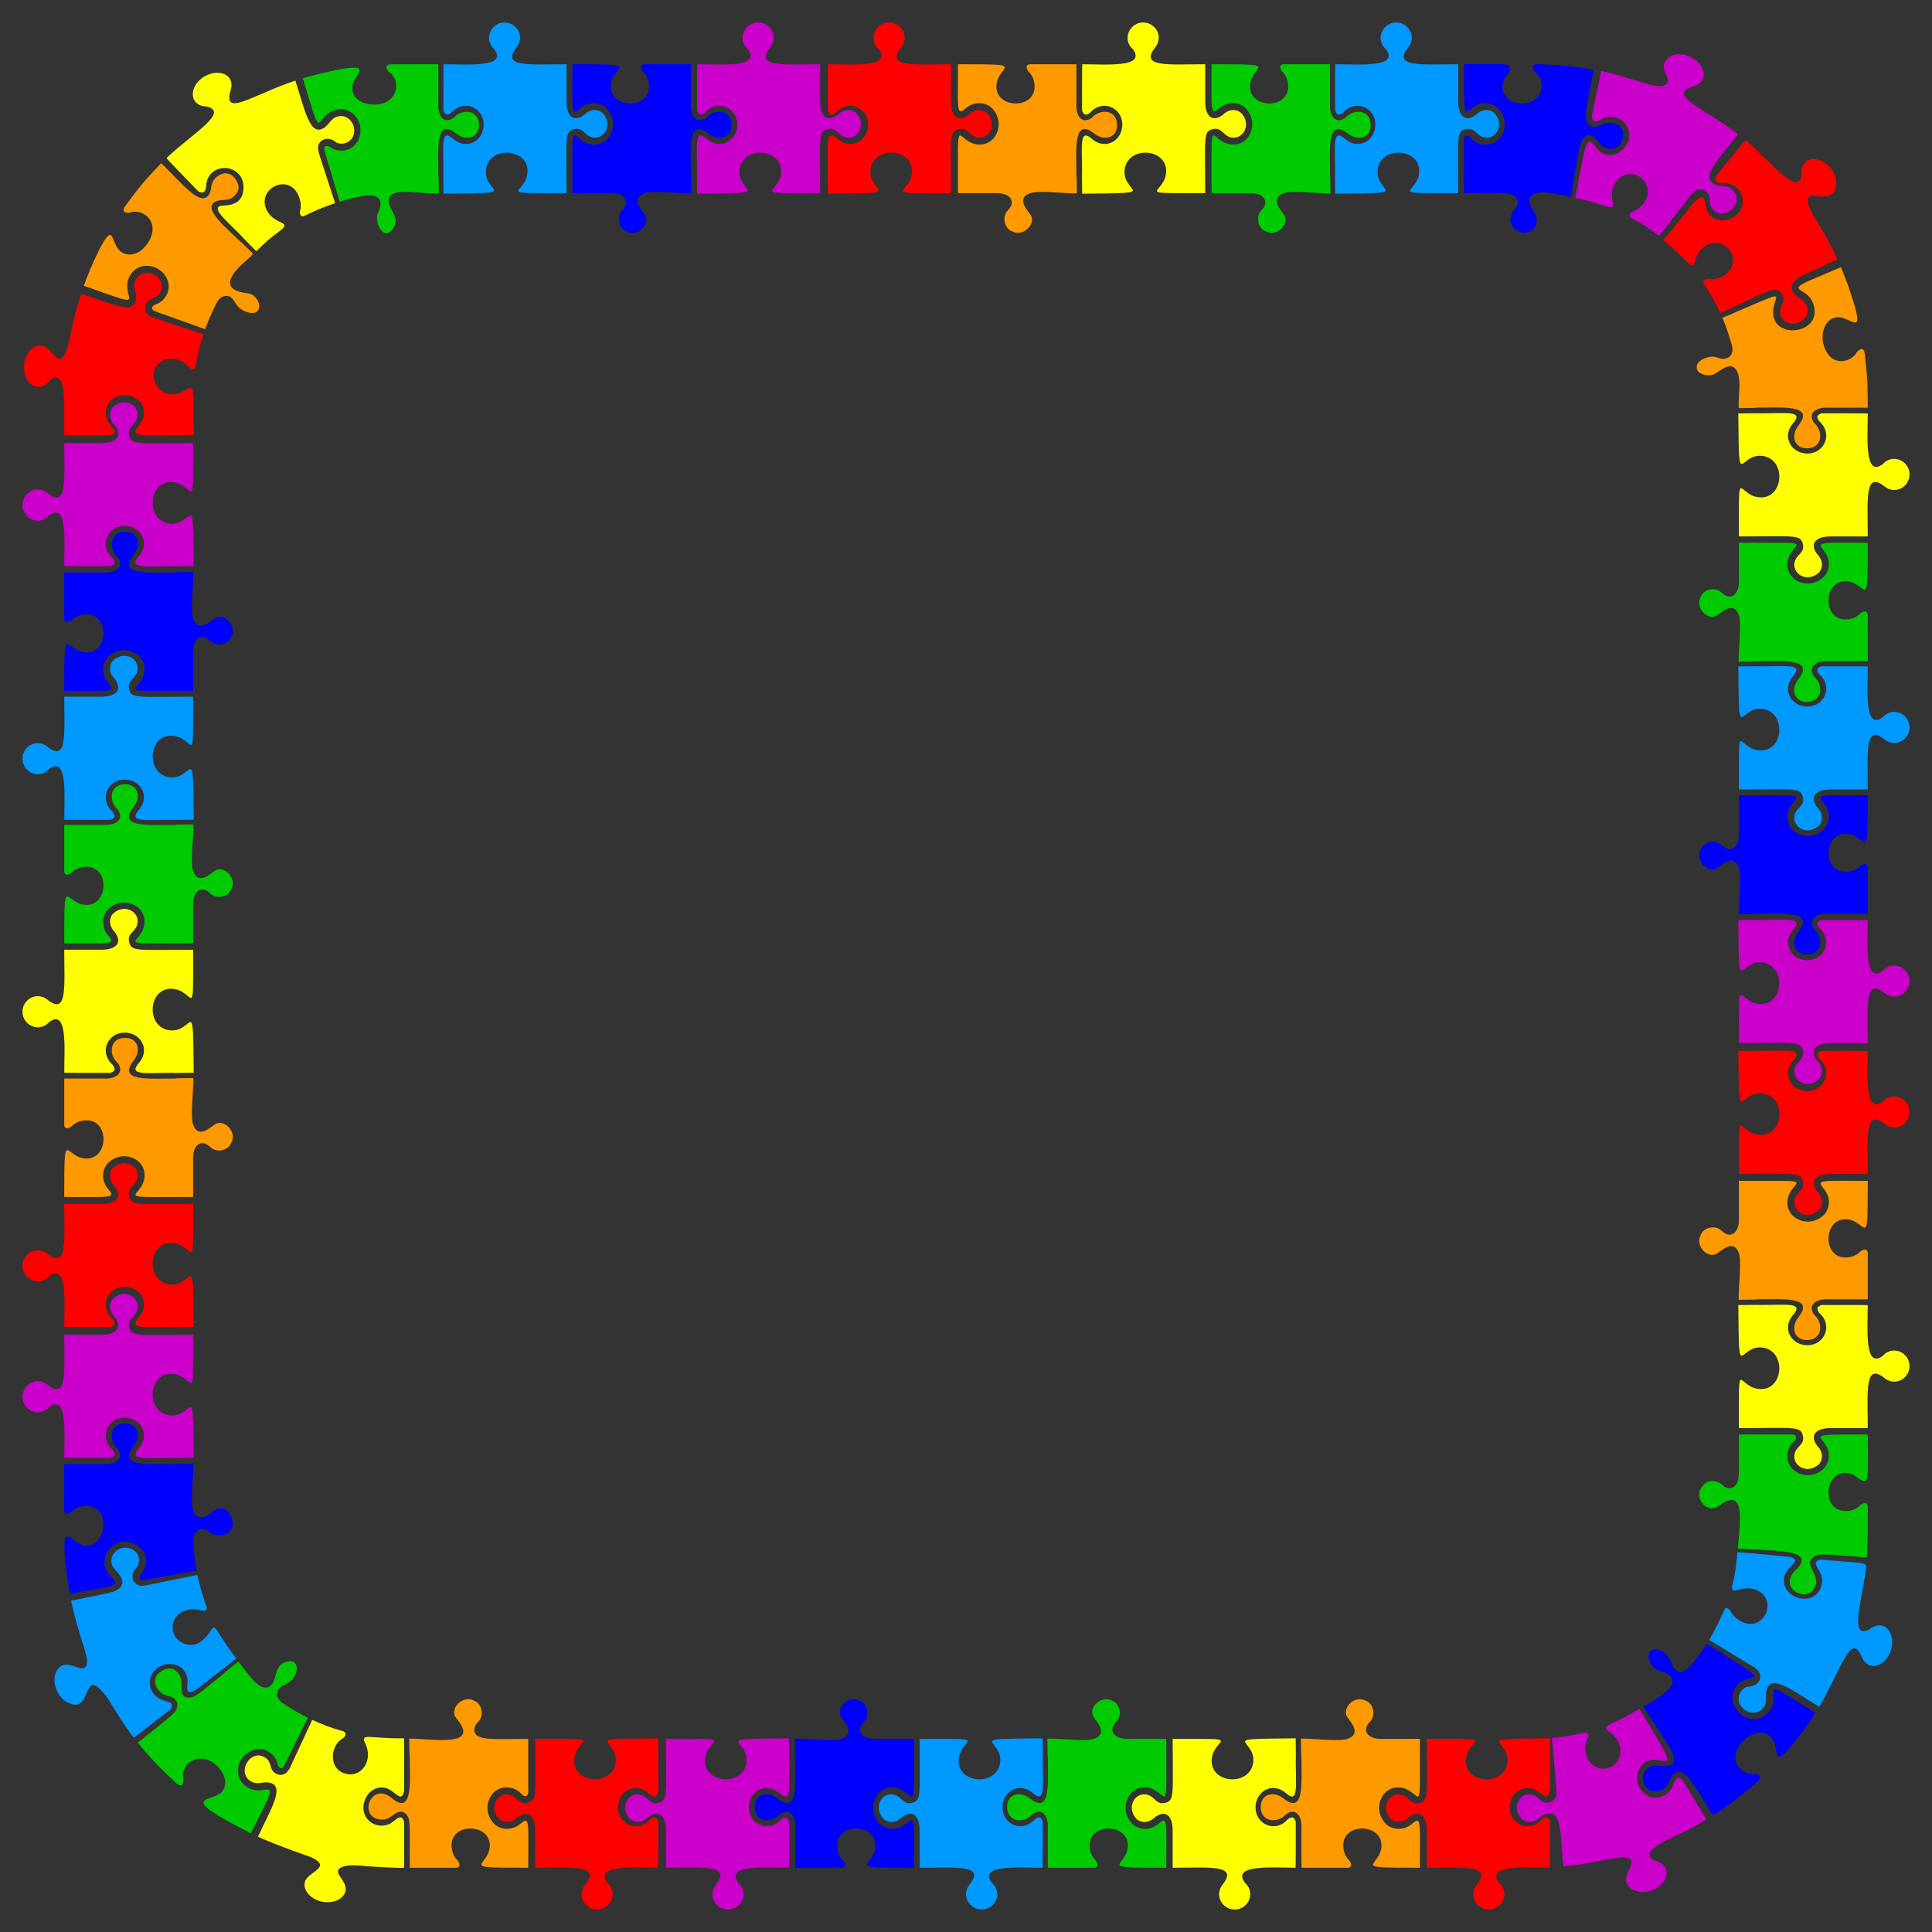 <?xml version="1.0" encoding="utf-8"?>
<svg version="1.1" id="Layer_1" xmlns="http://www.w3.org/2000/svg" xmlns:xlink="http://www.w3.org/1999/xlink" x="0px" y="0px"
	 viewBox="0 0 1638.099 1638.099" enable-background="new 0 0 1638.099 1638.099" xml:space="preserve">
<rect x="0" y="0" width="1638.099" height="1638.099" fill="#333333" stroke="none"/>
<g>
	<g>
		<path fill="#FF0000" d="M1262.313,1619.048c-10.278,0-17.613-11.78-10.175-21.206c13.647-17.139-11.481-14.215-42.383-14.215
			v-29.467c0.54-17.451-8.053-19.495-15.905-12.609c-6.049,5.304-12.485,3.101-14.855,0.518c-8.696-9.479-1.502-22.395,8.523-20.535
			c7.481,1.388,7.707,9.048,15.997,7.031c8.056-1.959,6.24-7.51,6.24-54.198c61.064,0,36.522-1.31,33.431,15.242
			c-4.282,22.925,32.567,26.047,34.9,4.349c2.163-20.109-32.611-19.381,35.98-20.088l0.183,17.527l-0.112,0.102
			c0,23.862,2.608,38.899-9.145,28.197c-11.436-8.963-24.969-0.429-24.969,12.732c0,14.5,16.847,21.908,27.13,10.303
			c4.022-3.309,5.756-1.72,6.984,1.727c0,0.222,0.079,39.17-0.143,39.17c-19.758,0-54.596-3.132-42.974,12.742
			c2.683,2.361,4.517,5.689,4.517,9.501c0,7.277-5.922,13.179-13.224,13.179L1262.313,1619.048z"/>
		<path fill="#FF9900" d="M1141.805,1583.692c-2.365-0.083,6.947-0.061-38.213-0.061l-0.143-0.142v-32.922
			c0.709-11.035-4.922-18.245-13.18-12.239c-7.114,8.029-21.307,6.779-21.307-6.264c0-10.952,10.761-13.946,19.342-7.221
			c17.915,14.169,15.145-13.243,15.145-36.186h-0.204l-0.214-14.489c10.054-0.37,32.382,2.858,39.885,0.051
			c13.065-5.011-0.341-16.394-1.468-19.996c-2.396-8.186,8.251-16.57,16.048-12.457c7.1,2.367,9.247,12.383,4.323,17.802
			c-7.283,6.878-3.038,15.197,9.992,14.804h32.075c0,71.137,1.877,44.601-15.293,41.415c-16.256-3.016-25.827,17.259-13.927,30.229
			c4.589,5.002,14.679,7.299,23.072-0.061c7.521-6.596,6.148-0.062,6.148,37.676c-62.338,0-32.565-0.525-32.565-18.93
			c0-18.711-32.422-19.542-32.422,0c0,4.673,1.778,9.695,5.067,12.589C1147.067,1581.588,1145.675,1583.826,1141.805,1583.692
			L1141.805,1583.692z"/>
		<path fill="#FFFF00" d="M1046.824,1619.048c-10.277,0-17.613-11.779-10.175-21.206c13.648-17.139-11.48-14.215-42.382-14.215
			v-29.467c0.539-17.412-8.027-19.517-15.905-12.609c-6.049,5.304-12.485,3.101-14.855,0.518
			c-8.696-9.479-1.504-22.395,8.523-20.535c7.481,1.388,7.707,9.048,15.997,7.031c8.056-1.959,6.24-7.51,6.24-54.198
			c61.06,0,36.522-1.309,33.431,15.242c-4.281,22.925,32.567,26.047,34.9,4.349c2.162-20.098-32.573-19.382,35.98-20.088
			l0.183,17.527l-0.112,0.102c0,23.862,2.608,38.899-9.145,28.197c-11.436-8.963-24.969-0.429-24.969,12.732
			c0,14.499,16.847,21.908,27.13,10.303c4.022-3.309,5.756-1.72,6.984,1.727c0,0.222,0.079,39.17-0.143,39.17
			c-19.757,0-54.595-3.132-42.974,12.742c2.683,2.361,4.517,5.689,4.517,9.501c0,7.277-5.922,13.179-13.224,13.179
			L1046.824,1619.048z"/>
		<path fill="#00CB00" d="M926.774,1583.692c-2.365-0.083,6.947-0.061-38.213-0.061l-0.143-0.142v-32.922
			c0.709-11.035-4.922-18.245-13.18-12.239c-7.114,8.029-21.307,6.779-21.307-6.264c0-10.951,10.76-13.946,19.342-7.221
			c17.915,14.169,15.144-13.243,15.144-36.186h-0.204L888,1474.168c10.054-0.37,32.382,2.858,39.885,0.051
			c13.065-5.011-0.338-16.382-1.468-19.996c-2.396-8.186,8.252-16.57,16.048-12.457c7.1,2.367,9.247,12.383,4.323,17.802
			c-7.974,7.673-1.822,15.161,9.992,14.804h32.075c0,71.128,1.886,44.602-15.293,41.415c-16.256-3.016-25.827,17.259-13.927,30.229
			c4.591,5.005,14.682,7.296,23.072-0.061c7.527-6.6,6.148-0.042,6.148,37.676c-62.334,0-32.565-0.531-32.565-18.93
			c0-18.711-32.422-19.542-32.422,0c0,4.673,1.778,9.695,5.067,12.589C932.035,1581.588,930.644,1583.826,926.774,1583.692
			L926.774,1583.692z"/>
		<path fill="#0099FF" d="M832.279,1619.048c-10.277,0-17.613-11.779-10.175-21.206c13.647-17.139-11.48-14.215-42.382-14.215
			v-29.467c0.539-17.412-8.027-19.517-15.905-12.609c-6.094,5.344-12.527,3.056-14.855,0.518
			c-8.668-9.449-1.554-22.404,8.523-20.535c7.481,1.388,7.707,9.048,15.997,7.031c8.056-1.959,6.24-7.51,6.24-54.198
			c61.064,0,36.522-1.31,33.431,15.242c-4.282,22.925,32.567,26.047,34.9,4.349c2.161-20.098-32.573-19.382,35.98-20.088
			l0.184,17.527l-0.112,0.102c0,23.862,2.608,38.899-9.145,28.197c-11.436-8.963-24.969-0.429-24.969,12.732
			c0,14.5,16.847,21.908,27.13,10.303c4.022-3.309,5.756-1.72,6.984,1.727c0,0.222,0.079,39.17-0.143,39.17
			c-19.758,0-54.596-3.132-42.974,12.742c2.683,2.361,4.517,5.689,4.517,9.501c0,7.277-5.922,13.179-13.224,13.179L832.279,1619.048
			z"/>
		<path fill="#0000FF" d="M712.715,1583.692c-2.365-0.083,6.947-0.061-38.213-0.061l-0.143-0.142v-32.922
			c0.709-11.035-4.922-18.245-13.18-12.239c-7.115,8.029-21.307,6.779-21.307-6.264c0-10.951,10.76-13.946,19.342-7.221
			c17.915,14.169,15.145-13.243,15.145-36.186h-0.204l-0.214-14.489c10.054-0.37,32.382,2.858,39.885,0.051
			c13.065-5.011-0.338-16.382-1.468-19.996c-2.396-8.186,8.252-16.57,16.048-12.457c7.1,2.367,9.247,12.383,4.323,17.802
			c-7.958,8.117-1.611,15.154,9.992,14.804h32.075c0,71.131,1.884,44.602-15.293,41.415c-16.256-3.016-25.827,17.259-13.927,30.229
			c4.589,5.002,14.679,7.299,23.072-0.061c7.5-6.577,6.148-0.147,6.148,37.676c-62.339,0-32.565-0.524-32.565-18.93
			c0-18.711-32.422-19.542-32.422,0c0,4.673,1.778,9.695,5.067,12.589C717.977,1581.588,716.585,1583.826,712.715,1583.692
			L712.715,1583.692z"/>
		<path fill="#CB00CB" d="M617.248,1619.048c-10.277,0-17.613-11.778-10.175-21.206c13.648-17.139-11.48-14.215-42.382-14.215
			v-29.467c0.539-17.412-8.027-19.517-15.905-12.609c-6.094,5.344-12.527,3.056-14.855,0.518
			c-8.695-9.479-1.504-22.395,8.523-20.535c7.481,1.388,7.707,9.048,15.997,7.031c8.056-1.959,6.24-7.51,6.24-54.198
			c61.064,0,36.522-1.31,33.431,15.242c-4.282,22.925,32.567,26.047,34.9,4.349c2.161-20.093-32.579-19.382,35.98-20.088
			l0.184,17.527l-0.112,0.102c0,23.862,2.608,38.899-9.145,28.197c-11.436-8.963-24.969-0.429-24.969,12.732
			c0,14.5,16.847,21.908,27.13,10.303c4.022-3.309,5.756-1.72,6.984,1.727c0,0.222,0.079,39.17-0.143,39.17
			c-19.758,0-54.595-3.132-42.974,12.742c2.683,2.361,4.517,5.689,4.517,9.501c0,7.277-5.922,13.179-13.224,13.179L617.248,1619.048
			z"/>
	</g>
	<g>
		<path fill="#FF0000" d="M506.287,1619.048c-10.277,0-17.613-11.779-10.175-21.206c13.648-17.139-11.48-14.215-42.382-14.215
			v-29.467c0.538-17.378-8.006-19.536-15.905-12.609c-6.049,5.304-12.485,3.101-14.855,0.518
			c-8.696-9.479-1.504-22.395,8.523-20.535c7.481,1.388,7.707,9.048,15.997,7.031c8.056-1.959,6.24-7.51,6.24-54.198
			c61.088,0,36.5-1.189,33.431,15.242c-4.282,22.925,32.567,26.047,34.9,4.349c2.162-20.098-32.573-19.382,35.98-20.088
			l0.184,17.527l-0.112,0.102c0,23.862,2.608,38.899-9.145,28.197c-11.436-8.963-24.969-0.429-24.969,12.732
			c0,14.5,16.847,21.908,27.13,10.303c4.022-3.309,5.756-1.72,6.984,1.727c0,0.222,0.079,39.17-0.143,39.17
			c-19.758,0-54.596-3.132-42.974,12.742c2.683,2.361,4.517,5.689,4.517,9.501c0,7.277-5.922,13.179-13.224,13.179L506.287,1619.048
			z"/>
		<path fill="#FF9900" d="M385.779,1583.692c-2.365-0.083,6.947-0.061-38.213-0.061l-0.143-0.142
			c0-37.557,0.853-41.213-3.227-45.431c-5.256-5.402-11.582,2.033-14.837,3.547c-5.665,2.604-11.871,0.649-14.49-2.318
			c-7.434-8.268,2.929-26.887,17.534-14.585c18.149,15.279,15.021-16.041,15.021-36.044h-0.204l-0.214-14.489
			c14.016-0.515,55.283,7.377,43.861-11.796c-1.706-2.863-4.887-6.366-5.444-8.149c-2.396-8.186,8.251-16.57,16.048-12.457
			c7.1,2.367,9.248,12.383,4.323,17.802c-1.68,1.602-3.123,3.524-3.487,5.791c-1.83,11.4,16.602,9.013,45.554,9.013
			c0,0.19-0.006,42.365,0.01,42.554c0.156,1.905,0.101,5.51-1.764,5.964c-3.929,0.955-4.017-5.336-13.539-7.103
			c-16.256-3.016-25.827,17.259-13.927,30.229c4.588,5,14.677,7.301,23.072-0.061c7.874-6.904,6.148,1.734,6.148,37.676
			c-62.334,0-32.565-0.531-32.565-18.93c0-18.711-32.422-19.542-32.422,0c0,4.673,1.778,9.695,5.067,12.589
			C391.041,1581.588,389.649,1583.826,385.779,1583.692L385.779,1583.692z"/>
		<path fill="#FFFF00" d="M273.033,1612.406c-9.36-2.097-16.531-9.33-14.469-17.011c2.281-8.468,24.118-12.146,5.023-20.796
			c-0.441-0.203-27.746-9.526-44.88-17.27c11.117-23.945,23.992-43.972,8.811-46.019c-5.446-0.755-9.884,2.641-15.855-1.654
			c-10.275-7.769,0.109-24.958,10.959-20.562c7.836,3.202,5.429,8.447,8.811,12.55c3.495,4.229,11.27,5.913,15.467-5.039
			l17.816-38.375c7.881,3.568,15.495,6.655,24.373,9.143c7.023,1.211,2.825,5.877,1.493,6.595
			c-10.772,5.846-12.553,26.8,3.244,30.11c12.441,2.927,22.979-11.224,15.897-25.781c-4.429-9.373,3.291-4.041,32.829-4.426
			l0.184,17.527l-0.112,0.102v26.825c-2.177,11.493-7.852-0.47-15.55-2.319c-9.442-2.457-17.613,5.226-18.804,14.471
			c-1.645,12.759,10.952,20.817,21.635,16.13c5.432-2.424,9.859-10.182,12.72-2.148v39.028c0,0.833-27.364-0.822-32.754-1.251
			c-1-0.084-13.989-2.013-20.173,0.922c-10.678,4.96,9.996,13.155,1.213,24.291c-1.132,1.42-2.652,2.588-4.465,3.485
			c-3.618,1.777-8.429,2.458-13.41,1.473L273.033,1612.406z"/>
		<path fill="#00CB00" d="M149.331,1511.806c-11.668-10.761-22.32-21.45-32.362-34.157l0.002-0.227
			c29.279-23.512,32.619-25.06,33.358-31.073c0.491-4.071-2.512-6.744-6.381-8.102c-11.012-1.371-18.075-15.014-6.56-21.699
			c6.296-3.655,11.318-1.876,14.981,3.841c3.671,5.706-1.856,18.451,7.074,19.039c5.771,0.394,10.493-4.538,31.469-21.382
			l-0.103-0.132l11.205-9.19c5.915,6.858,18.556,28.427,27.533,20.452c6.354-5.641,1.633-18.002,14.974-20.52
			c9.798-1.864,9.903,12.663-1.848,19.351c-8.407,2.544-10.991,10.724-2.657,16.242c5.852,4.219,14.947,9.121,20.996,12.229
			l-18.774,38.053c-3.521,8.814-6.705,2.692-6.941,1.136c-0.592-4.058-3.866-9.144-10.197-11.796
			c-10.699-4.243-25.949,6.536-22.88,21.275c1.613,8.023,10.799,14.674,21.263,12.53c10.652-2.245,4.995,4.746-10.813,36.787
			c-67.306-34.399-31.133-25.406-23.977-35.889c3.763-5.517,2.556-11.994-1.477-17.453c-13.407-18.935-35.267-8.028-31.659,7.619
			C155.574,1514.435,152.861,1515.054,149.331,1511.806L149.331,1511.806z"/>
		<path fill="#0099FF" d="M48.32,1433.599c-4.402-9.681-1.602-19.125,5.058-21.731c7.161-2.804,18.604,8.08,20.276-1.134
			c1.321-7.598-5.123-17.061-13.429-53.526c33.879-6.93,34.554-6.761,38.32-8.79c12.707-6.857-1.506-16.877-3.207-20.761
			c-3.398-7.76,3.095-15.737,11.436-15.438c5.173,0.193,11.654,3.885,11.033,11.37c-0.387,6.032-3.807,5.755-5.214,10.751
			c-1.047,3.965,0.865,8.613,5.362,9.859c3.303,0.922,1.222,0.949,49.312-8.888c6.526,27.765,9.872,28.301,7.211,29.984
			c-3.303,2.099-5.26-2.301-14.659-0.461c-17.347,3.432-17.795,24.536-2.197,29.255c13.339,4.046,21.364-12.553,22.364-13.486
			c3.434-3.201,4.791,5.904,20.403,25.569l-13.778,10.833l-0.138-0.011c-18.092,13.98-29.726,26.099-27.511,10.216
			c0.605-8.828-4.564-14.701-11.774-16.012c-13.64-2.532-25.791,11.163-17.461,24.141c6.444,10.041,20.472,4.825,14.841,14.036
			l-30.882,23.863c-1.004,0.776-17.399-24.75-22.357-33.352c-23.62-31.596-11.29,15.119-33.885,3.635
			c-3.613-1.836-7.084-5.266-9.124-9.922L48.32,1433.599z"/>
		<path fill="#0000FF" d="M54.407,1279.735c0.083-2.38,0.061,6.99,0.061-38.213l0.142-0.143h32.921
			c11.035,0.709,18.245-4.922,12.239-13.18c-8.029-7.114-6.779-21.307,6.263-21.307c10.951,0,13.947,10.76,7.221,19.342
			c-14.169,17.916,13.243,15.145,36.186,15.145v-0.204l14.489-0.214c0.37,10.053-2.865,32.358-0.051,39.885
			c5.002,13.042,16.433-0.354,19.996-1.468c14.598-4.273,21.149,25.218-0.608,22.123c-1.483-0.211-3.607-0.756-4.736-1.753
			c-8.63-8.211-15.095-0.385-14.609,7.711c0.105,5.387,0.987,14.696,2.703,24.176c-45.886,8.362-47.034,9.243-48.031,7.024
			c-1.583-3.527,4.597-4.988,5.17-13.793c0.454-6.248-1.991-10.427-6.349-13.749c-18.233-13.874-39.845,11.05-22.366,26.872
			c8.444,7.378-1.659,6.991-35.913,13.233c-1.64-9.257-1.123-5.619-2.805-18.886c-5.976-49.709,4.51-21.217,17.323-21.733
			c9.129-0.37,14.07-9.522,14.07-17.84c0-18.387-19.633-19.144-26.916-10.869C56.511,1284.996,54.273,1283.604,54.407,1279.735
			L54.407,1279.735z"/>
		<path fill="#CB00CB" d="M19.051,1184.267c0-10.277,11.779-17.613,21.206-10.175c17.139,13.647,14.215-11.48,14.215-42.382h29.467
			c17.453,0.54,19.494-8.054,12.61-15.905c-5.344-6.094-3.056-12.527-0.518-14.855c9.479-8.695,22.395-1.504,20.535,8.523
			c-1.387,7.479-9.047,7.709-7.031,15.997c1.964,8.075,7.754,6.24,54.198,6.24c0,61.085,1.191,36.5-15.242,33.431
			c-22.861-4.269-26.156,32.555-4.349,34.9c20.105,2.162,19.381-32.594,20.088,35.98l-17.528,0.183l-0.102-0.112
			c-23.889,0-38.892,2.601-28.197-9.145c8.962-11.436,0.429-24.969-12.732-24.969c-14.498,0-21.909,16.846-10.303,27.13
			c3.309,4.022,1.72,5.756-1.727,6.984c-0.222,0-39.17,0.079-39.17-0.143c0-19.758,3.132-54.596-12.742-42.974
			c-2.361,2.683-5.689,4.517-9.501,4.517c-7.277,0-13.179-5.922-13.179-13.224L19.051,1184.267z"/>
	</g>
	<g>
		<path fill="#FF0000" d="M19.051,1073.306c0-10.277,11.779-17.613,21.206-10.175c17.139,13.648,14.215-11.48,14.215-42.382h29.467
			c17.411,0.539,19.517-8.028,12.61-15.905c-5.344-6.094-3.056-12.527-0.518-14.855c9.479-8.695,22.395-1.504,20.535,8.523
			c-1.387,7.479-9.047,7.709-7.031,15.997c1.96,8.058,7.526,6.24,54.198,6.24c0,61.088,1.189,36.5-15.242,33.431
			c-22.925-4.281-26.044,32.567-4.349,34.9c20.085,2.16,19.381-32.615,20.088,35.98l-17.528,0.183l-0.102-0.112
			c-23.889,0-38.892,2.601-28.197-9.145c8.962-11.436,0.43-24.969-12.732-24.969c-14.499,0-21.908,16.847-10.303,27.13
			c3.309,4.022,1.72,5.756-1.727,6.984c-0.222,0-39.17,0.079-39.17-0.143c0-19.757,3.132-54.595-12.742-42.974
			c-2.361,2.683-5.689,4.517-9.501,4.517c-7.277,0-13.179-5.922-13.179-13.224L19.051,1073.306z"/>
		<path fill="#FF9900" d="M54.407,952.799c0.083-2.38,0.061,6.99,0.061-38.213l0.142-0.143h32.921
			c11.035,0.709,18.245-4.922,12.239-13.18c-8.029-7.114-6.779-21.307,6.263-21.307c10.951,0,13.947,10.76,7.221,19.342
			c-14.169,17.915,13.243,15.145,36.186,15.145v-0.204l14.489-0.214c0.37,10.054-2.865,32.358-0.051,39.885
			c5.011,13.064,16.394-0.341,19.996-1.468c8.185-2.396,16.57,8.251,12.457,16.048c-2.362,7.095-12.38,9.25-17.802,4.323
			c-7.156-7.434-15.188-2.716-14.804,9.992v32.075c-71.124,0-44.603,1.893-41.415-15.293c3.016-16.256-17.259-25.827-30.229-13.927
			c-5.004,4.591-7.296,14.683,0.061,23.072c6.589,7.514,0.094,6.148-37.676,6.148c0-62.334,0.531-32.565,18.93-32.565
			c18.711,0,19.542-32.422,0-32.422c-4.673,0-9.695,1.778-12.589,5.067C56.511,958.06,54.273,956.669,54.407,952.799L54.407,952.799
			z"/>
		<path fill="#FFFF00" d="M19.051,857.818c0-10.278,11.779-17.613,21.206-10.175c17.139,13.648,14.215-11.48,14.215-42.382h29.467
			c17.453,0.54,19.494-8.054,12.61-15.905c-5.344-6.094-3.056-12.527-0.518-14.855c9.479-8.695,22.395-1.504,20.535,8.523
			c-1.387,7.479-9.047,7.709-7.031,15.997c1.96,8.058,7.526,6.24,54.198,6.24c0,61.086,1.189,36.5-15.242,33.431
			c-22.925-4.282-26.046,32.567-4.349,34.9c20.082,2.16,19.381-32.615,20.088,35.98l-17.528,0.184l-0.102-0.112
			c-23.889,0-38.892,2.601-28.197-9.145c8.962-11.436,0.429-24.969-12.732-24.969c-14.499,0-21.908,16.847-10.303,27.13
			c3.309,4.022,1.72,5.756-1.727,6.984c-0.222,0-39.17,0.079-39.17-0.143c0-19.757,3.132-54.596-12.742-42.974
			c-2.361,2.683-5.689,4.517-9.501,4.517c-7.277,0-13.179-5.922-13.179-13.224L19.051,857.818z"/>
		<path fill="#00CB00" d="M54.407,737.767c0.083-2.38,0.061,6.99,0.061-38.213l0.142-0.143h32.921
			c11.035,0.709,18.245-4.922,12.239-13.18c-8.029-7.114-6.779-21.307,6.263-21.307c10.951,0,13.947,10.76,7.221,19.342
			c-14.169,17.915,13.243,15.145,36.186,15.145v-0.204l14.489-0.214c0.37,10.054-2.865,32.358-0.051,39.885
			c5.01,13.063,16.397-0.342,19.996-1.468c8.186-2.396,16.57,8.251,12.457,16.048c-2.363,7.097-12.381,9.25-17.802,4.323
			c-7.2-7.479-15.186-2.661-14.804,9.992v32.075c-71.124,0-44.603,1.893-41.415-15.293c3.016-16.256-17.259-25.827-30.229-13.927
			c-5.004,4.591-7.296,14.682,0.061,23.072c6.6,7.527,0.039,6.148-37.676,6.148c0-62.334,0.531-32.565,18.93-32.565
			c18.711,0,19.542-32.422,0-32.422c-4.673,0-9.695,1.778-12.589,5.067C56.511,743.029,54.273,741.637,54.407,737.767
			L54.407,737.767z"/>
		<path fill="#0099FF" d="M19.051,643.273c0-10.277,11.779-17.613,21.206-10.175c17.139,13.647,14.215-11.48,14.215-42.382h29.467
			c17.453,0.54,19.494-8.054,12.61-15.905c-5.344-6.094-3.056-12.527-0.518-14.855c9.479-8.696,22.395-1.504,20.535,8.523
			c-1.387,7.479-9.047,7.709-7.031,15.997c1.959,8.056,7.51,6.24,54.198,6.24c0,61.082,1.201,36.502-15.242,33.431
			c-22.925-4.282-26.047,32.567-4.349,34.9c20.099,2.162,19.381-32.601,20.088,35.98l-17.528,0.184l-0.102-0.112
			c-23.862,0-38.899,2.608-28.197-9.145c8.962-11.436,0.429-24.969-12.732-24.969c-14.499,0-21.908,16.847-10.303,27.13
			c3.309,4.022,1.72,5.756-1.727,6.984c-0.222,0-39.17,0.079-39.17-0.143c0-19.758,3.132-54.596-12.742-42.974
			c-2.361,2.683-5.689,4.517-9.501,4.517c-7.277,0-13.179-5.922-13.179-13.224L19.051,643.273z"/>
		<path fill="#0000FF" d="M54.407,523.709c0.083-2.38,0.061,6.99,0.061-38.213l0.142-0.143h32.921
			c11.035,0.709,18.245-4.922,12.239-13.18c-8.029-7.114-6.779-21.307,6.263-21.307c10.951,0,13.947,10.76,7.221,19.342
			c-14.169,17.915,13.243,15.145,36.186,15.145v-0.204l14.489-0.214c0.37,10.054-2.865,32.358-0.051,39.885
			c5.011,13.064,16.394-0.341,19.996-1.468c8.186-2.396,16.57,8.251,12.457,16.048c-2.364,7.097-12.381,9.249-17.802,4.323
			c-8.296-7.974-15.15-1.46-14.804,9.992v32.075c-71.13,0-44.602,1.885-41.415-15.293c3.016-16.256-17.259-25.827-30.229-13.927
			c-5.005,4.592-7.295,14.683,0.061,23.072c6.6,7.527,0.042,6.148-37.676,6.148c0-62.334,0.531-32.565,18.93-32.565
			c18.711,0,19.542-32.422,0-32.422c-4.673,0-9.695,1.778-12.589,5.067C56.511,528.97,54.273,527.578,54.407,523.709L54.407,523.709
			z"/>
		<path fill="#CB00CB" d="M19.051,428.241c0-10.277,11.779-17.613,21.206-10.175c17.139,13.648,14.215-11.48,14.215-42.382h29.467
			c17.411,0.539,19.516-8.028,12.61-15.905c-5.344-6.094-3.056-12.527-0.518-14.855c9.479-8.696,22.395-1.504,20.535,8.523
			c-1.387,7.479-9.047,7.709-7.031,15.997c1.96,8.058,7.526,6.24,54.198,6.24c0,61.087,1.189,36.5-15.242,33.431
			c-22.925-4.282-26.046,32.567-4.349,34.9c20.082,2.16,19.381-32.615,20.088,35.98l-17.528,0.184l-0.102-0.112
			c-23.862,0-38.899,2.608-28.197-9.145c8.962-11.436,0.429-24.969-12.732-24.969c-14.499,0-21.908,16.847-10.303,27.13
			c3.309,4.022,1.72,5.756-1.727,6.984c-0.222,0-39.17,0.079-39.17-0.143c0-19.758,3.132-54.596-12.742-42.974
			c-2.361,2.683-5.689,4.517-9.501,4.517c-7.277,0-13.179-5.922-13.179-13.224L19.051,428.241z"/>
	</g>
	<g>
		<path fill="#FF0000" d="M20.372,309.396c0.741-9.298,7.435-17.447,15.162-16.299c10.188,1.512,15.858,28.068,23.699-6.735
			c2.221-12.327,5.619-25.649,9.515-37.243c31.207,10.293,38.996,14.305,44.307,9.271c4.763-4.425,1.092-11.886,0.742-14.83
			c-1.007-9.339,9.168-15.65,17.718-10.319c9.51,5.949,5.462,17.591-1.047,19.276c-6.864,1.783-9.913,9.264-5.182,14.012
			c2.437,2.453,0.618,1.441,47.224,16.812c-2.111,6.169-4.664,16.215-5.552,21.257c-0.9,5.063-0.947,6.665-1.895,7.703
			c-1.43,1.639-4.504-0.445-5.237-1.447c-3.369-4.773-13.38-8.757-20.836-5.459c-19.223,8.301-3.926,39.731,18.803,25.037
			c7.646-4.944,6.035-0.228,6.435,38.602l-17.528,0.184l-0.102-0.112h-26.825c-12.359-2.341,2.317-7.9,2.317-18.943
			c0-19.526-32.434-20.822-32.434,0.245c0,10.981,14.012,15.128,3.983,18.698H54.613c-0.232,0-0.142-16.131-0.142-16.364
			c0-11.622,1.343-41.529-12.346-30.154c-8.853,11.854-23.024,3.186-21.755-13.191L20.372,309.396z"/>
		<path fill="#FF9900" d="M106.346,174.453c10.935-14.504,13.161-18.142,30.267-36.038l0.223-0.027
			c18.459,18.317,34.455,38.504,40.807,25.686c2.07-4.225,0.567-9.42,5.854-13.927c5.812-4.58,11.522-4.512,16.111,1.662
			c4.092,5.506,3.637,10.793-2.131,15.318c-3.768,3.214-8.857,1.843-12.807,3.088c-15.724,4.858,7.174,22.759,19.481,34.971
			l0.115-0.122l10.387,10.097c-1.505,1.764-3.233,3.411-5.078,5.038c-33.391,28.167,1.08,28.125,2.63,28.799
			c10.684,4.846,10.997,21.048-4.192,15.138c-10.414-4.074-8.654-14.347-17.278-13.106c-5.087,0.724-6.667,5.216-8.75,9.285
			c-1.944,3.456-6.982,15.552-8.062,18.817c-45.777-16.417-43.332-15.322-44.502-16.534c-1.895-1.969,1.411-4.216,2.663-4.547
			c2.496-0.664,4.676-2.162,6.409-4.108c12.401-13.347-2.73-32.953-19.562-27.673c-5.999,1.882-10.082,7.884-10.963,14.196
			c-1.597,14.895,16.091,20.784-36.891,1.784c2.139-6.238,8.019-20.574,12.61-29.669c12.382-24.222,10.53-9.492,16.251-1.821
			c5.473,7.358,16.431,6.777,23.622-2.379c14.34-17.702-0.777-32.445-13.494-28.105C104.361,180.903,103.46,178.29,106.346,174.453
			L106.346,174.453z"/>
		<path fill="#FFFF00" d="M173.154,64.903c12.352-7.205,26.502-1.741,22.405,11.574c-6.96,23.345,17.811,4.355,54.845-8.161
			c8.131,25.057,12.352,48.571,24.861,39.72c4.575-3.251,5.498-8.66,12.751-9.571c6.842-0.692,11.856,5.266,12.293,11.091
			c0.847,11.52-11.248,14.647-16.165,10.571c-5.3-4.552-13.435-2.408-14.376,4.062c-0.528,3.447-0.792,1.364,14.358,48.053
			c-25.145,8.514-26.882,13.133-29.038,10.441c-2.498-3.106,1.772-5.372-1.14-14.559c-7.51-23.532-38.229-7.97-27.203,11.144
			c6.953,12.12,22.776,7.899,9.031,17.613c-8.971,6.451-17.44,15.169-18.474,16.156l-12.289-12.5l-0.003-0.137
			c-12.652-13.088-26.145-23.728-17.876-25.9c2.344-0.616,18.189,1.372,19.272-13.831c1.823-22.995-31.159-24.762-31.666-2.188
			c-0.832,5.358-3.187,5.411-6.539,3.843c-0.19-0.197-27.295-28.095-27.098-28.284c21.266-20.24,53.862-38.94,34.306-43.707
			c-15.288-0.313-15.824-17.065-2.258-25.43L173.154,64.903z"/>
		<path fill="#00CB00" d="M332.246,54.535c0,0-1.378-0.067,39.279-0.067l0.143,0.142v32.921
			c-0.709,11.035,4.922,18.245,13.18,12.239c7.114-8.029,21.307-6.779,21.307,6.263c0,10.951-10.76,13.947-19.342,7.221
			c-17.915-14.169-15.145,13.243-15.145,36.186h0.204l0.214,14.489c-17.947,0.66-41.318-5.95-42.457,5.68
			c-0.836,8.52,11.162,14.385,2.986,25.251c-4.909,6.179-10.459,1.543-12.301-5.294c-2.417-9.01,2.226-10.523,2.363-16.089
			c0.342-13.213-20.035-6.597-34.645-2.461c-13.904-46.59-13.342-43.988-13.052-45.627c0.459-2.609,4.168-1.44,5.228-0.598
			c5.358,4.312,19.425,5.566,24.38-8.253c5.267-14.877-9.352-29.99-24.491-21.521c-13.106,7.321-7.09,25.654-23.31-28.698
			c5.821-1.656,42.448-11.662,47.172-8.248c3.792,2.756-6.467,9.493-5.158,18.226c0.982,6.54,6.354,10.672,12.954,11.802
			c23.779,4.594,30.585-18.443,18.019-27.102C325.892,56.806,327.458,54.52,332.246,54.535L332.246,54.535z"/>
		<path fill="#0099FF" d="M427.807,19.051c10.278,0,17.613,11.78,10.175,21.206c-13.648,17.139,11.48,14.215,42.382,14.215v29.467
			c-0.538,17.411,8.028,19.517,15.905,12.61c6.094-5.344,12.527-3.056,14.855-0.518c8.696,9.479,1.504,22.395-8.523,20.535
			c-7.479-1.387-7.709-9.047-15.997-7.031c-8.058,1.96-6.24,7.526-6.24,54.198c-61.088,0-36.5,1.189-33.431-15.242
			c4.282-22.925-32.567-26.046-34.9-4.349c-2.161,20.092,32.587,19.381-35.98,20.088l-0.184-17.528l0.112-0.102
			c0-23.889-2.601-38.892,9.145-28.197c11.436,8.962,24.969,0.429,24.969-12.732c0-14.499-16.847-21.908-27.13-10.303
			c-4.022,3.309-5.756,1.72-6.984-1.727c0-0.222-0.079-39.17,0.143-39.17c19.758,0,54.596,3.132,42.974-12.742
			c-2.683-2.361-4.517-5.689-4.517-9.501c0-7.277,5.922-13.179,13.224-13.179L427.807,19.051z"/>
		<path fill="#0000FF" d="M547.371,54.407c2.381,0.083-6.99,0.061,38.213,0.061l0.143,0.142v32.921
			c-0.709,11.035,4.922,18.245,13.18,12.239c7.114-8.029,21.307-6.779,21.307,6.263c0,10.951-10.76,13.947-19.342,7.221
			c-17.915-14.169-15.145,13.243-15.145,36.186h0.204l0.214,14.489c-10.054,0.37-32.358-2.865-39.885-0.051
			c-13.064,5.011,0.341,16.394,1.468,19.996c2.396,8.185-8.251,16.571-16.048,12.457c-7.097-2.363-9.25-12.381-4.323-17.802
			c7.965-8.267,1.486-15.151-9.992-14.804H485.29c0-71.208-1.808-44.588,15.293-41.415c16.256,3.016,25.827-17.259,13.927-30.229
			c-4.592-5.005-14.683-7.295-23.072,0.061c-7.527,6.6-6.148,0.042-6.148-37.676c62.334,0,32.565,0.531,32.565,18.93
			c0,18.711,32.422,19.542,32.422,0c0-4.673-1.778-9.695-5.067-12.589C542.11,56.511,543.501,54.273,547.371,54.407L547.371,54.407z
			"/>
		<path fill="#CB00CB" d="M642.839,19.051c10.278,0,17.612,11.78,10.175,21.206c-13.648,17.139,11.48,14.215,42.383,14.215v29.467
			c-0.539,17.408,8.027,19.518,15.905,12.61c6.049-5.304,12.485-3.101,14.855-0.518c8.696,9.479,1.504,22.395-8.523,20.535
			c-7.479-1.387-7.709-9.047-15.997-7.031c-8.055,1.959-6.24,7.509-6.24,54.198c-61.088,0-36.5,1.189-33.431-15.242
			c4.269-22.861-32.556-26.15-34.9-4.349c-2.161,20.093,32.587,19.381-35.98,20.088l-0.183-17.528l0.112-0.102
			c0-23.862-2.608-38.899,9.145-28.197c11.436,8.962,24.969,0.43,24.969-12.732c0-14.499-16.847-21.908-27.13-10.303
			c-4.022,3.309-5.756,1.72-6.984-1.727c0-0.222-0.079-39.17,0.143-39.17c19.758,0,54.596,3.132,42.974-12.742
			c-2.683-2.361-4.517-5.689-4.517-9.501c0-7.277,5.922-13.179,13.224-13.179L642.839,19.051z"/>
	</g>
	<g>
		<path fill="#FF0000" d="M753.799,19.051c10.277,0,17.613,11.779,10.175,21.206c-13.648,17.139,11.48,14.215,42.382,14.215v29.467
			c-0.539,17.411,8.028,19.516,15.905,12.61c6.049-5.304,12.485-3.101,14.855-0.518c8.696,9.479,1.504,22.395-8.523,20.535
			c-7.481-1.388-7.707-9.048-15.997-7.031c-8.075,1.964-6.24,7.754-6.24,54.198c-61.088,0-36.5,1.189-33.431-15.242
			c4.27-22.861-32.555-26.15-34.9-4.349c-2.16,20.088,32.589,19.381-35.98,20.088l-0.184-17.528l0.112-0.102
			c0-23.889-2.601-38.892,9.145-28.197c11.436,8.962,24.969,0.429,24.969-12.732c0-14.498-16.846-21.909-27.13-10.303
			c-4.022,3.309-5.756,1.72-6.984-1.727c0-0.222-0.079-39.17,0.143-39.17c19.758,0,54.596,3.132,42.974-12.742
			c-2.683-2.361-4.517-5.689-4.517-9.501c0-7.277,5.922-13.179,13.224-13.179L753.799,19.051z"/>
		<path fill="#FF9900" d="M874.307,54.407c2.382,0.083-6.99,0.061,38.213,0.061l0.143,0.142v32.921
			c-0.709,11.035,4.922,18.245,13.18,12.239c7.114-8.029,21.307-6.779,21.307,6.263c0,10.951-10.76,13.947-19.342,7.221
			c-17.915-14.169-15.145,13.243-15.145,36.186h0.204l0.214,14.489c-10.053,0.37-32.358-2.865-39.885-0.051
			c-13.037,5.001,0.356,16.441,1.468,19.996c2.396,8.185-8.251,16.571-16.048,12.457c-7.094-2.361-9.251-12.379-4.323-17.802
			c7.973-7.728,1.785-15.16-9.992-14.804h-32.075c0-71.124-1.893-44.603,15.293-41.415c16.256,3.016,25.827-17.259,13.927-30.229
			c-4.592-5.005-14.683-7.295-23.072,0.061c-7.514,6.589-6.148,0.094-6.148-37.676c62.334,0,32.565,0.531,32.565,18.93
			c0,18.711,32.422,19.542,32.422,0c0-4.673-1.778-9.695-5.067-12.589C869.045,56.511,870.437,54.273,874.307,54.407L874.307,54.407
			z"/>
		<path fill="#FFFF00" d="M969.288,19.051c10.278,0,17.612,11.78,10.175,21.206c-13.648,17.139,11.48,14.215,42.382,14.215v29.467
			c-0.539,17.411,8.028,19.516,15.905,12.61c6.094-5.344,12.527-3.056,14.855-0.518c8.696,9.479,1.504,22.395-8.523,20.535
			c-7.479-1.387-7.709-9.047-15.997-7.031c-8.055,1.959-6.24,7.509-6.24,54.198c-61.085,0-36.519,1.29-33.431-15.242
			c4.27-22.861-32.555-26.15-34.9-4.349c-2.16,20.088,32.589,19.381-35.98,20.088l-0.184-17.528l0.112-0.102
			c0-23.862-2.608-38.899,9.145-28.197c11.436,8.962,24.969,0.429,24.969-12.732c0-14.499-16.847-21.908-27.13-10.303
			c-4.022,3.309-5.756,1.72-6.984-1.727c0-0.222-0.079-39.17,0.143-39.17c19.757,0,54.596,3.132,42.974-12.742
			c-2.683-2.361-4.517-5.689-4.517-9.501c0-7.277,5.922-13.179,13.224-13.179L969.288,19.051z"/>
		<path fill="#00CB00" d="M1089.338,54.407c2.381,0.083-6.99,0.061,38.213,0.061l0.143,0.142v32.921
			c-0.709,11.035,4.922,18.245,13.18,12.239c7.114-8.029,21.307-6.779,21.307,6.263c0,10.951-10.76,13.947-19.342,7.221
			c-17.915-14.169-15.145,13.243-15.145,36.186h0.204l0.214,14.489c-10.054,0.37-32.358-2.865-39.885-0.051
			c-13.063,5.011,0.343,16.397,1.468,19.996c2.396,8.185-8.251,16.571-16.047,12.457c-7.097-2.363-9.25-12.381-4.323-17.802
			c7.687-7.313,2.362-15.177-9.992-14.804h-32.075c0-71.124-1.893-44.603,15.293-41.415c16.256,3.016,25.827-17.259,13.927-30.229
			c-4.591-5.004-14.683-7.296-23.072,0.061c-7.514,6.589-6.148,0.094-6.148-37.676c62.334,0,32.565,0.531,32.565,18.93
			c0,18.711,32.422,19.542,32.422,0c0-4.673-1.778-9.695-5.067-12.589C1084.077,56.511,1085.469,54.273,1089.338,54.407
			L1089.338,54.407z"/>
		<path fill="#0099FF" d="M1183.833,19.051c10.277,0,17.613,11.779,10.175,21.206c-13.648,17.139,11.48,14.215,42.382,14.215v29.467
			c-0.539,17.411,8.028,19.516,15.905,12.61c6.049-5.304,12.485-3.101,14.855-0.518c8.696,9.479,1.504,22.395-8.523,20.535
			c-7.479-1.387-7.709-9.047-15.997-7.031c-8.055,1.959-6.24,7.509-6.24,54.198c-61.085,0-36.5,1.191-33.431-15.242
			c4.281-22.925-32.567-26.047-34.9-4.349c-2.161,20.092,32.587,19.381-35.98,20.088l-0.183-17.528l0.112-0.102
			c0-23.862-2.608-38.899,9.145-28.197c11.436,8.962,24.969,0.429,24.969-12.732c0-14.499-16.846-21.908-27.13-10.303
			c-4.022,3.309-5.756,1.72-6.984-1.727c0-0.222-0.079-39.17,0.143-39.17c19.758,0,54.596,3.132,42.974-12.742
			c-2.683-2.361-4.517-5.689-4.517-9.501c0-7.277,5.922-13.179,13.224-13.179L1183.833,19.051z"/>
		<path fill="#0000FF" d="M1304.143,54.494c7.064,0.365,21.328,0.095,46.83,4.598l0.148,0.171
			c-5.948,32.692-10.444,45.832-0.875,48.059c4.713,1.097,7.174-2.23,11.55-3.078c7.085-1.368,17.646,3.158,13.773,14.399
			c-3.619,10.499-13.745,8.209-17.569,4.695c-2.392-2.194-8.188-12.071-14.074-7.586c-4.618,3.528-4.953,10.284-9.779,36.811
			l0.165,0.029l-2.447,14.281c-7.283-0.927-32.713-9.402-35.105,2.524c-1.492,7.437,11.822,13.413,3.405,24.804
			c-9.699,8.957-25.867-2.779-16.771-15.69c4.764-4.572,4.215-8.912,1.427-11.533c-4.46-4.192-8.028-3.251-43.504-3.251
			c0-48.629-0.213-45.951,0.561-47.461c1.229-2.398,4.578-0.216,5.393,0.854c4.076,5.347,14.554,7.823,21.533,2.612
			c12.464-9.307,7.449-30.577-7.84-32.21c-19.704-2.105-19.646,31.421-19.646-33.053c38.18,0,44.476-2.213,36.317,9.074
			c-8.599,10.899-1.704,24.183,12.734,24.183c17.614,0,21.672-18.904,11.088-26.888
			C1298.397,57.227,1298.647,54.212,1304.143,54.494L1304.143,54.494z"/>
		<path fill="#CB00CB" d="M1433.049,48.071c12.813,5.932,16.402,20.902,3.021,25.045c-24.127,7.418,9.533,18.754,37.547,40.686
			c-16.539,21.346-33.048,37.38-18.836,42.896c5.237,2.041,10.145-0.565,15.057,5.163c9.709,11.246-9.537,26.92-17.969,14.947
			c-1.455-2.042-2.166-4.869-2.06-5.974c0.599-7.065-5.439-12.429-11.487-9.559c-3.129,1.48-1.567,0.104-31.623,38.896
			c-18.408-14.563-26.084-14.696-25.02-18.163c0.867-2.845,4.266-2.785,7.507-5.236c17.5-13.247,3.08-35.273-13.444-27.587
			c-6.082,2.722-10.769,11.494-8.499,21.354c2.351,10.211-4.257,2.742-31.757-2.718l3.392-17.201l0.111-0.078
			c4.28-20.784,5.219-39.478,14.201-25.651c12.672,16.772,34.201-1.947,26.717-17.117c-3.116-6.328-10.085-9.63-17.03-8.405
			c-5.732,0.995-11.793,8.062-13.207-0.697l7.871-38.226c0.204-0.991,26.982,6.816,32.823,8.768
			c12.639,4.3,27.823,7.439,22.934-5.05c-5.509-8.256-1.641-15.721,6.372-17.717c3.984-1.054,8.747-0.458,13.381,1.624
			L1433.049,48.071z"/>
	</g>
	<g>
		<path fill="#FF0000" d="M1552.385,142.9c5.698,7.082,6.506,17.777-0.042,22.257c-6.623,4.535-20.122-3.629-19.558,5.725
			c0.517,8.205,12.462,21.204,25.103,49.058l-26.786,12.28c-15.751,6.582-14.529,15.387-5.009,20.673
			c7.511,4.217,7.103,11.985,5.528,14.628c-7.013,12.367-24.475,6.975-22.092-5.53c0.628-3.092,4.88-7.927,0.861-13.452
			c-5.07-6.492-9.394-2.518-51.823,16.933c-9.707-21.628-16.251-25.134-13.75-27.668c2.807-2.857,5.701,1.078,14.339-2.807
			c10.243-4.62,12.319-14.398,8.18-21.761c-7.513-12.217-25.797-8.619-30.029,7.68c-2.611,10.057-4.884,0.609-26.947-17.251
			l11.009-13.634l0.138-0.021c13.47-16.398,23.026-32.535,24.521-16.081c3.45,20.703,31.207,14.219,31.616-2.742
			c0.225-8.726-7.212-17.031-18.025-15.959c-5.375-0.264-5.653-2.651-4.495-6.14c27.584-33.578,24.476-30.632,26.317-29.052
			c20.924,18.044,43.85,47.753,46.001,27.989c-1.572-14.86,14.912-17.946,24.943-5.127L1552.385,142.9z"/>
		<path fill="#FF9900" d="M1581.137,300.284c1.716,17.292,2.494,20.03,2.494,45.216l-0.142,0.143h-32.921
			c-11.035-0.709-18.244,4.922-12.239,13.18c8.029,7.114,6.779,21.307-6.263,21.307c-10.951,0-13.947-10.761-7.221-19.342
			c14.169-17.916-13.247-15.145-36.186-15.145v0.204l-14.489,0.214c-0.384-10.442,1.904-19.713-0.276-28.119
			c-4.068-15.698-17.398-1.635-21.065-0.35c-5.802,1.932-16.391-0.793-13.873-8.25c1.379-4.486,10.695-8.468,16.721-6.338
			c9.022,3.85,15.335-2.058,12.655-10.569c-1.853-6.507-5.257-17.143-7.917-22.918c56.808-24.297,45.241-21.243,43.268-8.275
			c-4.365,27.245,40.589,23.376,34.329-1.636c-1.272-5.486-4.546-9.447-9.319-12.135c-8.807-4.907-3.134-5.815,32.179-20.919
			c0.897,2.007,5.343,13.342,5.728,14.457c13.822,40.44,8.244,33.321-2.772,29.026c-15.827-6.002-24.224,15.355-14.12,29.936
			c7.106,10.3,20.514,6.41,24.753-1.429C1578.223,294.2,1580.656,295.504,1581.137,300.284L1581.137,300.284z"/>
		<path fill="#FFFF00" d="M1619.048,402.269c0,10.278-11.78,17.613-21.206,10.175c-17.139-13.647-14.215,11.48-14.215,42.383
			h-29.467c-17.452-0.54-19.494,8.053-12.61,15.905c5.304,6.049,3.101,12.485,0.518,14.855c-9.479,8.696-22.395,1.502-20.535-8.523
			c1.387-7.481,9.048-7.707,7.031-15.997c-1.96-8.058-7.518-6.24-54.198-6.24c0-61.088-1.189-36.5,15.242-33.431
			c22.861,4.27,26.156-32.555,4.349-34.9c-20.091-2.161-19.382,32.585-20.088-35.98l17.527-0.184l0.102,0.112
			c23.862,0,38.899-2.608,28.197,9.145c-8.963,11.436-0.429,24.969,12.732,24.969c14.499,0,21.908-16.847,10.303-27.13
			c-3.309-4.022-1.72-5.756,1.727-6.984c0.222,0,39.17-0.079,39.17,0.143c0,19.757-3.132,54.596,12.742,42.974
			c2.361-2.683,5.689-4.517,9.501-4.517C1613.147,389.044,1619.049,394.966,1619.048,402.269L1619.048,402.269z"/>
		<path fill="#00CB00" d="M1583.692,522.319c-0.083,2.363-0.061-6.892-0.061,38.213l-0.142,0.143h-32.921
			c-11.035-0.709-18.244,4.922-12.239,13.18c8.029,7.114,6.779,21.307-6.263,21.307c-10.952,0-13.947-10.761-7.221-19.342
			c14.169-17.916-13.244-15.145-36.186-15.145v0.204l-14.489,0.214c-0.37-10.054,2.858-32.382,0.051-39.885
			c-5.011-13.063-16.397,0.343-19.996,1.468c-8.186,2.396-16.57-8.252-12.457-16.048c2.366-7.1,12.382-9.248,17.802-4.323
			c7.409,7.772,15.172,2.2,14.804-9.992v-32.075c71.113,0,44.605-1.904,41.415,15.293c-3.016,16.256,17.259,25.827,30.229,13.927
			c5.001-4.588,7.301-14.677-0.061-23.072c-6.556-7.477-0.242-6.148,37.676-6.148c0,62.338-0.525,32.565-18.93,32.565
			c-18.711,0-19.542,32.422,0,32.422c4.673,0,9.695-1.778,12.589-5.067C1581.588,517.057,1583.826,518.449,1583.692,522.319
			L1583.692,522.319z"/>
		<path fill="#0099FF" d="M1619.048,616.814c0,10.278-11.78,17.612-21.206,10.175c-17.139-13.647-14.215,11.48-14.215,42.382
			h-29.467c-17.408-0.539-19.518,8.026-12.61,15.905c5.344,6.094,3.056,12.527,0.518,14.855c-9.479,8.696-22.396,1.504-20.535-8.523
			c1.387-7.481,9.048-7.707,7.031-15.997c-1.96-8.058-7.517-6.24-54.198-6.24c0-61.06-1.309-36.522,15.242-33.431
			c22.925,4.282,26.046-32.567,4.349-34.9c-20.081-2.16-19.381,32.617-20.088-35.98l17.527-0.184l0.102,0.112
			c23.862,0,38.899-2.608,28.197,9.145c-8.963,11.436-0.429,24.969,12.732,24.969c14.498,0,21.908-16.847,10.303-27.13
			c-3.309-4.022-1.72-5.756,1.727-6.984c0.222,0,39.17-0.079,39.17,0.143c0,19.757-3.132,54.596,12.742,42.974
			c2.361-2.683,5.689-4.517,9.501-4.517C1613.147,603.589,1619.049,609.511,1619.048,616.814L1619.048,616.814z"/>
		<path fill="#0000FF" d="M1583.692,736.378c-0.083,2.36-0.061-6.882-0.061,38.213l-0.142,0.143h-32.921
			c-11.035-0.709-18.244,4.922-12.239,13.18c8.029,7.114,6.779,21.307-6.263,21.307c-10.952,0-13.947-10.761-7.221-19.342
			c14.169-17.916-13.247-15.145-36.186-15.145v0.204l-14.489,0.214c-0.37-10.054,2.866-32.359,0.051-39.885
			c-5.011-13.063-16.397,0.342-19.996,1.468c-8.186,2.396-16.57-8.252-12.457-16.048c2.367-7.1,12.383-9.247,17.802-4.323
			c8.117,7.958,15.154,1.611,14.804-9.992v-32.075c71.125,0,44.603-1.891,41.415,15.293c-3.016,16.256,17.259,25.827,30.229,13.927
			c5.003-4.59,7.298-14.68-0.061-23.072c-6.599-7.527-0.045-6.148,37.676-6.148c0,62.339-0.525,32.565-18.93,32.565
			c-18.711,0-19.542,32.422,0,32.422c4.673,0,9.695-1.778,12.589-5.067C1581.588,731.116,1583.826,732.508,1583.692,736.378
			L1583.692,736.378z"/>
		<path fill="#CB00CB" d="M1619.048,831.845c0,10.278-11.779,17.612-21.206,10.175c-17.139-13.648-14.215,11.48-14.215,42.382
			h-29.467c-17.451-0.54-19.494,8.053-12.61,15.905c5.344,6.094,3.056,12.527,0.518,14.855c-9.479,8.696-22.396,1.504-20.535-8.523
			c1.387-7.481,9.048-7.707,7.031-15.997c-1.96-8.058-7.517-6.24-54.198-6.24c0-61.088-1.189-36.5,15.242-33.431
			c22.861,4.27,26.15-32.556,4.349-34.9c-20.091-2.161-19.382,32.585-20.088-35.98l17.527-0.184l0.102,0.112
			c23.862,0,38.899-2.608,28.197,9.145c-8.963,11.437-0.429,24.969,12.732,24.969c14.499,0,21.908-16.847,10.303-27.13
			c-3.309-4.022-1.72-5.756,1.727-6.984c0.222,0,39.17-0.079,39.17,0.143c0,19.757-3.132,54.596,12.742,42.974
			c2.361-2.683,5.689-4.517,9.501-4.517C1613.147,818.621,1619.049,824.543,1619.048,831.845L1619.048,831.845z"/>
	</g>
	<g>
		<path fill="#FF0000" d="M1619.048,942.806c0,10.278-11.78,17.613-21.206,10.175c-17.139-13.647-14.215,11.48-14.215,42.382
			h-29.467c-17.408-0.539-19.518,8.026-12.61,15.905c5.344,6.094,3.056,12.527,0.518,14.855c-9.479,8.696-22.395,1.502-20.535-8.523
			c1.387-7.481,9.048-7.707,7.031-15.997c-1.96-8.058-7.518-6.24-54.198-6.24c0-61.06-1.309-36.522,15.242-33.431
			c22.861,4.27,26.15-32.556,4.349-34.9c-20.094-2.161-19.382,32.582-20.088-35.98l17.527-0.184l0.102,0.112
			c23.862,0,38.899-2.608,28.197,9.145c-8.963,11.436-0.429,24.969,12.732,24.969c14.499,0,21.908-16.847,10.303-27.13
			c-3.309-4.022-1.72-5.756,1.727-6.984c0.222,0,39.17-0.079,39.17,0.143c0,19.757-3.132,54.596,12.742,42.974
			c2.361-2.683,5.689-4.517,9.501-4.517C1613.147,929.581,1619.049,935.504,1619.048,942.806L1619.048,942.806z"/>
		<path fill="#FF9900" d="M1583.692,1063.313c-0.083,2.363-0.061-6.892-0.061,38.213l-0.142,0.143h-32.921
			c-11.035-0.709-18.244,4.922-12.239,13.18c8.029,7.114,6.779,21.307-6.263,21.307c-10.952,0-13.947-10.761-7.221-19.342
			c14.169-17.916-13.247-15.145-36.186-15.145v0.204l-14.489,0.214c-0.37-10.054,2.858-32.382,0.051-39.885
			c-5.011-13.065-16.382,0.338-19.996,1.468c-8.186,2.397-16.57-8.251-12.457-16.047c2.367-7.1,12.383-9.248,17.802-4.323
			c7.498,7.792,15.171,2.148,14.804-9.992v-32.075c71.113,0,44.605-1.904,41.415,15.293c-3.016,16.256,17.259,25.827,30.229,13.927
			c5.003-4.59,7.297-14.681-0.061-23.072c-6.586-7.512-0.103-6.148,37.676-6.148c0,62.334-0.531,32.565-18.93,32.565
			c-18.711,0-19.542,32.422,0,32.422c4.673,0,9.695-1.778,12.589-5.067C1581.588,1058.052,1583.826,1059.443,1583.692,1063.313
			L1583.692,1063.313z"/>
		<path fill="#FFFF00" d="M1619.048,1158.294c0,10.278-11.779,17.612-21.206,10.175c-17.139-13.648-14.215,11.48-14.215,42.382
			h-29.467c-17.451-0.54-19.495,8.053-12.61,15.905c5.344,6.094,3.056,12.527,0.518,14.855c-9.479,8.696-22.395,1.502-20.535-8.523
			c1.387-7.481,9.048-7.707,7.031-15.997c-1.96-8.058-7.518-6.24-54.198-6.24c0-61.06-1.309-36.522,15.242-33.431
			c22.926,4.282,26.042-32.567,4.349-34.9c-20.091-2.161-19.382,32.586-20.088-35.98l17.527-0.183l0.102,0.112
			c23.862,0,38.899-2.608,28.197,9.145c-8.963,11.436-0.429,24.969,12.732,24.969c14.498,0,21.908-16.847,10.303-27.13
			c-3.309-4.022-1.72-5.756,1.727-6.984c0.222,0,39.17-0.079,39.17,0.143c0,19.757-3.132,54.596,12.742,42.974
			c2.361-2.683,5.689-4.517,9.501-4.517C1613.147,1145.07,1619.049,1150.992,1619.048,1158.294L1619.048,1158.294z"/>
		<path fill="#00CB00" d="M1583.692,1278.345c-0.316,8.957,0.445,24.75-0.841,41.98l-0.155,0.165
			c-37.518-2.67-40.976-3.791-45.57,0.107c-8.667,7.309,9.936,16.176-0.353,28.145c-8.228,9.06-28.968-3.514-14.099-17.684
			c17.459-16.621-15.302-15.929-34.57-17.3l-0.013,0.167l-14.464-0.879c0.461-16.163,8.62-54.686-16.062-36.384
			c-10.015,7.428-20.099-5.686-15.891-13.835c4.283-8.12,11.173-8.699,17.914-4.486c4.573,4.765,8.912,4.215,11.533,1.427
			c4.193-4.46,3.251-8.046,3.251-43.504h42.432c9.279-0.775,5.603,4.866,4.176,5.954c-5.342,4.072-7.826,14.55-2.612,21.533
			c9.307,12.464,30.577,7.45,32.21-7.84c2.119-19.83-31.643-19.646,33.053-19.646c0,38.181,2.213,44.475-9.074,36.317
			c-10.904-8.602-24.183-1.694-24.183,12.734c0,18.387,19.633,19.144,26.916,10.869
			C1581.588,1273.083,1583.826,1274.475,1583.692,1278.345L1583.692,1278.345z"/>
		<path fill="#0099FF" d="M1603.227,1399.366c-4.639,13.839-19.123,18.39-24.528,5.868c-9.336-22.219-16.449,7.924-36.166,41.984
			c-22.561-13.713-41.207-28.821-44.751-13.874c-1.488,5.36,1.474,10.588-3.475,15.518c-4.903,5.107-12.442,3.726-16.509-0.333
			c-7.693-7.674-1.791-18.421,5.304-18.586c8.865-0.192,14.859-10.959,2.221-17.497l-36.155-21.975
			c14.095-24.722,12.004-27.493,15.136-26.908c3.893,0.719,2.239,5.259,10.437,10.318c20.595,12.691,34.593-18.76,13.323-26.166
			c-13.041-4.587-22.887,8.673-18.409-7.379c0.435-1.9,2.052-7.219,3.453-24.312l17.468,1.423l0.094,0.102l26.717,2.403
			c12.104,3.31-2.954,7.559-4.646,17.431c-3.322,18.572,28.141,26.97,32.001,5.295c2.232-11.287-11.657-17.481-1.326-20.385
			c43.791,3.939,39.408,1.572,38.367,9.901c-3.303,26.103-13.935,58.22,3.171,49.363c7.634-6.36,15.499-3.44,18.337,4.315
			c1.372,3.8,1.625,8.697-0.063,13.494L1603.227,1399.366z"/>
		<path fill="#0000FF" d="M1490.059,1510.68c-6.404,5.277-15.706,14.416-37.501,28.453l-0.225-0.025
			c-17.091-26.792-23.427-40.765-32.04-35.833c-5.489,3.143-3.258,10.174-10.912,14.101c-14.16,7.085-23.531-12.825-9.895-19.642
			c5.396-2.814,18.221,3.612,19.707-4.938c0.991-5.737-3.398-10.965-17.861-33.637l-0.141,0.09l-7.918-12.135
			c6.645-4.536,38.772-19.85,18.118-28.974c-2.995-1.316-6.577-2.196-8.259-3.42c-5.783-4.381-7.845-15.276-1.351-16.163
			c5.438-0.559,10.7,1.847,15.023,10.206c1.718,9.037,9.885,11.854,15.867,4.402c4.432-5.083,9.529-11.804,14.469-19.556
			c66.741,42.55,33.049,19.297,23.307,38.684c-7.984,15.593,14.322,34.75,28.701,19.836c15.24-15.355-15.62-35.321,40.121,0.216
			c-10.031,15.593-25.929,36.735-30.146,37.113c-4.644,0.403-1.41-11.465-8.127-17.21c-15.732-13.447-44.474,20.149-20.428,30.746
			c5.06,2.216,10.838,0.245,11.774,3.457C1492.675,1507.603,1491.892,1509.148,1490.059,1510.68L1490.059,1510.68z"/>
		<path fill="#CB00CB" d="M1399.939,1603.035c-8.534,3-18.972,0.242-21.014-7.469c-2.05-7.733,10.18-17.755,1.164-20.349
			c-7.821-2.227-26.599,5.025-54.655,7.239c-2.512-28.342-1.181-49.38-15.349-44.253c-4.442,1.717-5.47,4.684-10.011,6.138
			c-4.299,1.355-8.469-0.474-10.118-2.272c-8.668-9.449-1.554-22.404,8.523-20.535c2.722,0.523,4.905,1.935,5.636,2.875
			c4.476,5.767,12.482,5.326,14.926-0.77c1.29-3.204,1.079-1.135-3.254-50.016c9.846-0.699,23.872-3.608,25.815-4.268
			c6.299-2.197,5.502,3.325,4.501,5.02c-5.677,9.932,0.992,27.577,15.955,25c13.815-2.843,16.838-21.332,2.761-30.859
			c-8.795-5.952,1.715-5.094,25.15-19.634l9.212,14.917l-0.029,0.133c30.25,49.915,5.958,16.871-7.521,33.193
			c-10.115,12.25,2.863,33.631,19.313,25.222c11.194-5.722,6.953-19.919,15.655-13.124l20.227,33.377
			c0.245,0.404-17.171,9.696-17.591,9.913c-11.691,5.942-42.412,17.341-25.765,25.293
			C1418.012,1581.25,1415.46,1597.824,1399.939,1603.035L1399.939,1603.035z"/>
	</g>
</g>
</svg>
